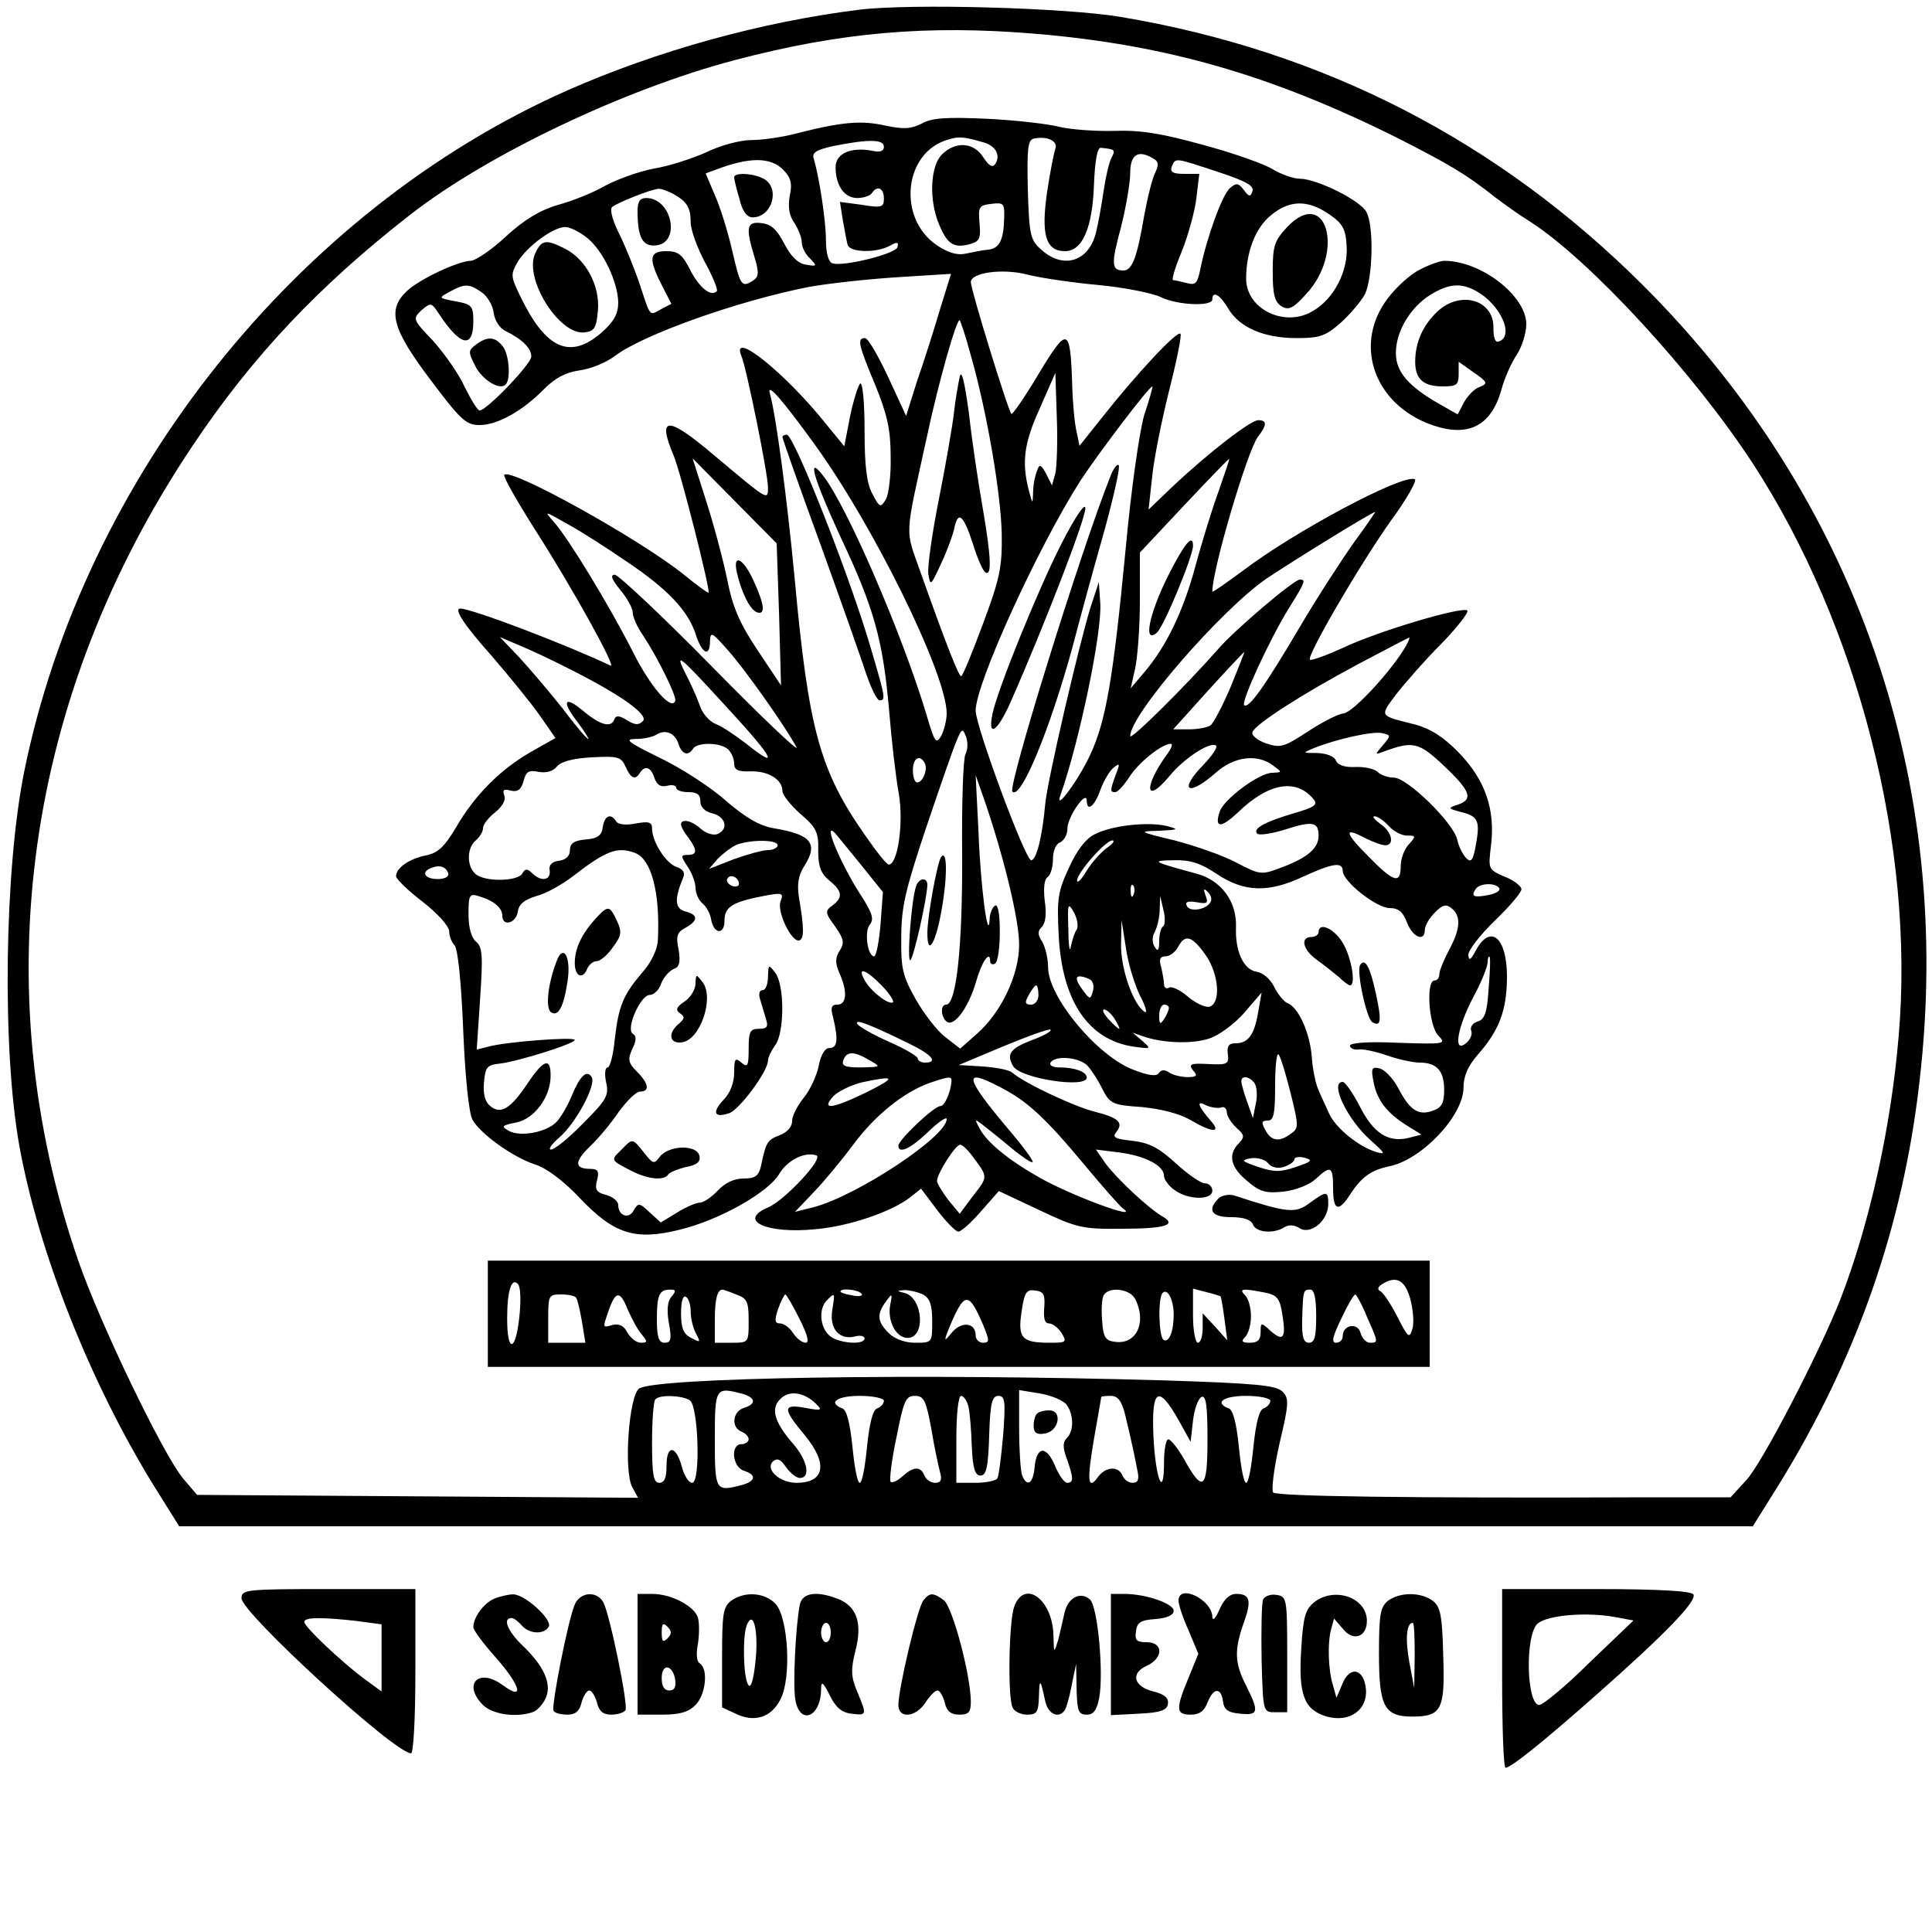 <?xml version="1.0" encoding="UTF-8" standalone="yes"?>
<svg version="1.0" xmlns="http://www.w3.org/2000/svg" width="300pt" height="300pt" viewBox="0 0 400 400" preserveAspectRatio="xMidYMid meet">
  <g transform="translate(0,400) scale(0.1,-0.1)" fill="#000000" stroke="none">
    <path d="M1780 3980 c-203 -25 -419 -85 -605 -167 -560 -248 -1001 -801 -1125
-1411 -41 -204 -46 -574 -10 -774 40 -221 146 -488 276 -700 l55 -88 1629 0
1629 0 55 88 c160 260 256 533 290 832 73 622 -132 1210 -573 1650 -300 299
-662 485 -1081 555 -113 19 -433 28 -540 15z m365 -50 c271 -23 488 -86 747
-215 112 -57 145 -77 203 -123 17 -13 49 -36 73 -51 122 -78 337 -311 460
-499 219 -336 337 -796 303 -1187 -16 -191 -61 -391 -121 -546 -43 -109 -163
-341 -195 -374 l-32 -35 -169 0 c-503 -2 -770 2 -778 10 -4 4 1 48 13 101 20
84 20 94 6 108 -13 13 -57 17 -243 23 -515 15 -1057 6 -1089 -17 -21 -16 -32
-170 -14 -204 l12 -22 -457 3 -456 3 -29 34 c-42 51 -172 321 -217 451 -195
565 -110 1169 236 1686 124 186 263 333 452 480 159 124 444 260 673 320 217
57 396 73 622 54z m-607 -2816 c27 -8 28 -21 2 -29 -23 -7 -27 -40 -5 -49 8
-3 15 -10 15 -16 0 -5 -7 -10 -15 -10 -23 0 -19 -47 5 -55 26 -8 25 -21 -2
-29 -57 -15 -58 -14 -58 94 0 108 1 109 58 94z m152 -21 c13 -13 11 -14 -22
-8 -48 9 -48 -1 -3 -55 50 -60 43 -100 -16 -100 -35 0 -65 28 -49 44 9 8 16 5
27 -11 9 -13 22 -23 29 -23 23 0 16 37 -15 72 -38 44 -46 72 -25 92 18 18 49
14 74 -11z m518 -1 c15 -20 16 -54 1 -69 -9 -9 -9 -20 0 -44 14 -40 14 -49 0
-49 -5 0 -17 16 -25 36 -18 42 -38 40 -42 -4 -3 -34 -16 -42 -26 -16 -3 9 -6
52 -6 96 l0 80 43 -7 c23 -4 48 -14 55 -23z m-780 9 c18 -11 23 -171 5 -171
-7 0 -16 14 -21 32 -12 46 -32 48 -32 4 0 -25 -4 -36 -15 -36 -12 0 -15 16
-15 83 0 46 3 87 7 90 9 10 55 8 71 -2z m402 -1 c0 -6 -6 -13 -14 -16 -9 -3
-16 -31 -21 -80 -4 -41 -10 -74 -15 -74 -5 0 -11 33 -15 74 -5 49 -12 77 -21
80 -31 12 -11 26 36 26 28 0 50 -5 50 -10z m98 -57 c6 -38 15 -78 18 -90 5
-17 2 -23 -10 -23 -9 0 -19 7 -22 15 -8 20 -23 19 -46 -2 -10 -9 -21 -14 -24
-11 -3 4 2 45 12 92 15 76 19 86 38 86 19 0 23 -9 34 -67z m77 45 c3 -13 6
-50 7 -83 2 -46 7 -60 18 -60 12 0 16 17 18 83 2 67 6 82 19 82 14 0 15 -11
10 -81 -4 -44 -9 -84 -12 -90 -4 -5 -24 -9 -46 -9 l-39 0 0 90 c0 52 4 90 10
90 5 0 12 -10 15 -22z m324 -15 c5 -21 12 -50 15 -65 4 -16 8 -39 11 -53 4
-18 1 -25 -10 -25 -9 0 -18 7 -21 15 -8 20 -34 19 -50 -2 -22 -31 -24 -9 -9
78 8 46 15 85 15 87 0 1 9 2 20 2 14 0 22 -10 29 -37z m111 -13 l25 -45 5 44
c3 25 11 46 18 49 9 3 12 -19 12 -88 0 -104 -9 -112 -48 -42 -13 23 -28 42
-33 42 -5 0 -9 -21 -9 -47 0 -80 -18 -34 -22 55 -4 97 10 106 52 32z m190 40
c0 -6 -6 -13 -14 -16 -9 -3 -16 -31 -21 -80 -4 -41 -10 -74 -15 -74 -5 0 -11
33 -15 74 -5 49 -12 77 -21 80 -31 12 -11 26 36 26 28 0 50 -5 50 -10z"/>
    <path d="M1908 3744 c-22 -11 -37 -12 -75 -4 -49 11 -89 8 -183 -16 -30 -8
-72 -14 -95 -14 -22 0 -64 -11 -92 -25 -29 -13 -78 -29 -109 -34 -31 -6 -76
-22 -100 -35 -24 -14 -68 -32 -98 -40 -38 -11 -71 -31 -109 -66 -30 -28 -63
-50 -73 -50 -27 -1 -105 -38 -131 -62 -42 -39 -32 -78 48 -184 63 -84 74 -94
102 -94 37 0 89 29 134 75 22 22 44 34 72 38 23 3 56 16 74 30 58 44 254 114
402 143 39 7 120 16 182 20 l112 7 -23 -74 c-12 -41 -33 -107 -47 -147 l-23
-73 -37 80 c-21 45 -42 81 -48 81 -17 0 -14 -13 21 -97 25 -61 32 -93 32 -148
1 -38 -4 -79 -10 -89 -11 -18 -13 -17 -28 12 -12 22 -16 59 -16 132 0 56 -4
99 -9 96 -4 -3 -14 -34 -21 -68 l-12 -62 -36 44 c-86 108 -200 199 -177 143
11 -27 55 -244 55 -272 0 -28 1 -28 -111 66 -98 83 -119 82 -84 -1 15 -36 76
-278 72 -283 -2 -1 -25 16 -52 38 -91 73 -357 221 -371 206 -3 -3 26 -54 64
-114 77 -120 170 -288 156 -281 -93 44 -287 118 -311 118 -14 0 7 -33 65 -98
37 -43 82 -98 100 -124 l32 -46 -53 -30 c-62 -36 -115 -89 -154 -157 -23 -38
-36 -51 -61 -56 -35 -7 -62 -26 -62 -43 0 -6 25 -30 55 -53 31 -24 55 -51 55
-61 0 -10 5 -23 11 -29 7 -7 14 -77 18 -175 4 -100 12 -172 19 -186 17 -30 84
-78 130 -93 23 -7 59 -34 92 -69 71 -75 115 -89 207 -66 83 20 183 77 206 115
17 29 53 47 77 39 17 -5 -65 -93 -100 -108 -64 -27 -3 -55 98 -45 70 6 157 36
195 65 l24 19 33 -44 c19 -25 39 -45 44 -45 6 0 27 19 47 42 l37 42 83 -39
c78 -37 90 -40 171 -39 91 0 116 8 84 26 -28 16 -94 78 -117 109 l-20 29 48
-6 c54 -7 93 -27 93 -49 0 -7 10 -21 22 -29 29 -21 78 -21 78 -1 0 8 -7 15
-15 15 -9 0 -36 19 -60 41 -35 32 -55 43 -90 47 -36 4 -43 7 -34 18 16 20 5
30 -47 43 -42 11 -142 58 -168 80 -6 6 -34 11 -61 13 l-50 3 93 39 c51 21 95
37 97 34 3 -3 -15 -13 -40 -22 -44 -17 -52 -29 -37 -54 16 -25 152 -46 152
-23 0 12 -25 21 -56 21 -14 0 -22 4 -19 10 10 16 61 11 77 -7 9 -10 23 -32 31
-49 15 -29 21 -32 81 -36 41 -4 79 -14 101 -27 44 -26 64 -27 43 -3 -28 32
-32 45 -12 34 11 -5 25 -7 32 -5 6 3 12 -2 12 -10 0 -7 9 -22 20 -32 17 -15
17 -19 5 -32 -23 -23 -18 -49 17 -78 27 -23 39 -26 76 -22 25 3 53 14 66 26
31 29 36 27 36 -19 0 -47 11 -51 36 -12 23 35 42 49 79 57 68 13 155 105 155
163 0 24 9 45 31 70 43 49 59 91 59 160 0 81 -34 110 -64 55 -11 -21 -15 -23
-16 -10 0 10 25 42 55 71 30 29 55 58 55 65 0 6 -16 19 -35 26 -34 15 -34 15
-28 65 9 74 -12 135 -66 191 -33 34 -59 50 -91 59 -76 19 -74 16 -39 63 18 23
59 70 93 104 33 34 57 65 54 69 -10 9 -183 -42 -257 -77 -35 -16 -66 -27 -69
-25 -7 8 102 195 167 287 34 46 56 86 50 87 -27 10 -248 -108 -355 -189 -35
-26 -64 -46 -64 -44 0 46 72 290 94 320 19 25 20 35 1 35 -16 0 -105 -69 -179
-139 l-48 -46 7 64 c3 35 19 116 35 180 16 63 27 117 24 120 -7 7 -91 -83
-162 -173 l-47 -59 -6 29 c-4 16 -8 58 -9 94 -4 124 -9 126 -69 27 -29 -49
-55 -86 -57 -84 -7 7 -84 257 -84 273 0 20 68 29 119 15 24 -6 89 -16 144 -21
55 -5 113 -17 130 -25 34 -17 107 -20 107 -5 0 19 16 10 33 -19 23 -39 74 -61
141 -61 48 0 60 4 91 31 20 18 43 45 51 60 16 33 19 141 3 170 -12 24 -103 69
-138 69 -13 0 -38 9 -55 19 -17 11 -82 34 -145 51 -87 24 -130 31 -185 29 -39
-1 -89 3 -111 8 -22 6 -89 14 -150 17 -86 4 -116 2 -137 -10z m129 -39 c24 -7
35 -26 24 -44 -6 -9 -13 -5 -25 13 -20 32 -58 34 -86 6 -24 -24 -27 -94 -6
-144 17 -41 30 -50 62 -42 22 6 25 11 22 44 -3 34 -1 37 25 40 25 3 27 1 26
-30 -1 -45 -10 -63 -34 -65 -11 -1 -31 -5 -45 -8 -17 -4 -36 1 -60 17 -83 56
-69 193 23 219 22 7 33 6 74 -6z m148 -13 c-3 -8 -11 -49 -17 -89 -13 -89 -3
-123 37 -123 36 0 57 48 60 139 2 48 7 76 14 75 30 -3 31 -4 22 -21 -5 -10
-12 -40 -16 -68 -4 -27 -11 -67 -16 -87 -15 -60 -68 -76 -113 -35 -23 20 -25
30 -28 124 -2 85 0 103 12 106 28 6 51 -5 45 -21z m-355 4 c0 -9 -8 -12 -25
-8 -44 8 -75 -6 -75 -34 0 -38 18 -64 45 -64 13 0 27 5 30 10 11 17 25 11 25
-11 0 -18 -4 -20 -46 -13 l-45 6 6 -38 c4 -22 8 -45 10 -51 5 -16 59 -17 87
-2 16 9 19 8 16 -3 -5 -14 -114 -41 -135 -33 -8 3 -13 22 -13 48 0 41 -14 130
-25 168 -5 13 5 19 42 27 71 14 103 14 103 -2z m559 -25 c10 -6 10 -13 3 -28
-6 -11 -16 -51 -23 -89 -15 -88 -25 -114 -43 -114 -25 0 -26 13 -5 90 10 40
19 91 19 112 0 39 17 49 49 29z m-768 -22 c16 -16 20 -28 14 -55 -4 -23 -1
-41 10 -56 8 -13 15 -30 15 -40 0 -9 7 -24 17 -33 15 -16 15 -17 -8 -13 -16 2
-31 16 -45 43 -15 29 -27 41 -47 43 -31 4 -34 -8 -15 -70 10 -33 9 -41 -3 -49
-24 -15 -26 -11 -43 62 -9 39 -25 91 -36 115 l-19 45 22 8 c68 26 112 26 138
0z m901 -5 c58 -19 75 -29 71 -40 -4 -12 -7 -12 -18 3 -11 14 -15 15 -28 4
-16 -12 -49 -104 -62 -169 -6 -29 -10 -33 -28 -28 -12 3 -25 6 -28 6 -4 0 4
27 18 60 13 33 27 83 30 110 l6 50 -31 0 c-24 0 -30 4 -26 15 8 19 5 19 96
-11z m-1129 -45 c29 -16 37 -28 37 -60 0 -14 13 -51 29 -81 17 -31 28 -58 25
-61 -12 -12 -36 7 -55 44 -16 32 -25 39 -49 39 -36 0 -38 -15 -10 -70 l20 -39
-21 -11 c-25 -14 -22 -17 -44 50 -10 30 -29 77 -42 104 -14 27 -21 52 -16 57
8 8 80 37 96 38 5 1 18 -4 30 -10z m1358 -42 c28 -19 35 -30 37 -65 4 -52 -26
-111 -70 -136 -58 -35 -138 4 -138 67 0 55 19 105 51 131 38 32 76 33 120 3z
m-1536 -49 c33 -26 64 -91 65 -134 0 -24 -9 -40 -35 -63 -65 -56 -115 -34
-168 76 -20 41 -20 45 -5 71 19 32 74 72 98 72 10 0 30 -10 45 -22z m-218
-113 c12 -8 23 -27 25 -42 2 -16 12 -32 24 -38 35 -17 54 -36 54 -53 0 -16
-93 -112 -107 -112 -5 1 -18 23 -31 49 -12 27 -42 69 -65 95 -43 45 -43 46
-24 64 19 16 20 16 36 -8 44 -67 71 -73 71 -15 0 31 -3 35 -36 41 -37 7 -37 7
-13 20 31 17 40 17 66 -1z m1013 -131 c33 -115 62 -284 64 -369 1 -70 -4 -93
-39 -187 -22 -59 -42 -108 -45 -108 -5 0 -29 60 -83 212 -34 97 -35 68 13 288
23 108 61 242 67 237 2 -3 13 -35 23 -73z m175 -244 l-7 -25 -12 24 c-11 20
-14 21 -19 6 -4 -9 -8 -29 -8 -43 -1 -27 -1 -27 -9 3 -15 58 -10 98 23 170
l32 73 3 -92 c2 -50 0 -102 -3 -116z m-502 65 c125 -171 277 -481 277 -562 0
-13 -5 -34 -11 -46 -11 -19 -14 -14 -31 44 -50 166 -164 430 -213 493 -35 46
-22 -1 33 -121 72 -152 90 -217 103 -366 5 -62 14 -139 20 -171 10 -59 -2
-146 -21 -146 -4 0 -25 26 -47 58 -96 136 -119 221 -148 537 -15 158 -38 334
-51 380 -7 25 25 -12 89 -100z m686 56 c-10 -35 -27 -152 -39 -283 -25 -260
-40 -351 -73 -421 -25 -54 -76 -122 -61 -82 39 111 86 337 82 396 l-3 44 -18
-55 c-24 -79 -89 -358 -93 -405 -6 -66 -18 -116 -29 -116 -12 -1 -114 275
-115 309 -1 55 129 339 217 477 39 59 142 195 149 195 1 0 -6 -27 -17 -59z
m-756 -413 l4 -147 -48 72 c-38 57 -52 89 -64 150 -9 43 -29 117 -44 163 l-27
85 87 -88 87 -88 5 -147z m910 255 c-14 -38 -35 -107 -48 -155 -25 -93 -60
-166 -106 -220 l-28 -33 9 40 c5 22 10 85 10 141 l0 100 91 97 c50 53 92 97
94 97 1 0 -9 -30 -22 -67z m-1228 -144 c87 -58 129 -103 145 -151 13 -42 30
-50 30 -15 1 20 4 18 36 -18 36 -40 120 -159 143 -202 6 -12 -73 63 -175 167
-103 105 -194 190 -201 190 -10 0 -7 -9 11 -31 14 -17 26 -38 26 -47 0 -9 9
-30 21 -47 31 -47 70 -126 67 -136 -7 -22 -52 29 -89 104 -48 94 -131 231
-162 266 -21 24 -21 24 28 -4 28 -15 82 -50 120 -76z m1509 39 c-25 -35 -77
-115 -114 -178 -72 -122 -105 -168 -114 -160 -7 7 53 137 92 200 35 56 36 60
23 60 -12 0 -136 -105 -170 -145 -66 -75 -181 -189 -181 -179 0 45 188 261
282 326 60 40 219 138 225 138 1 0 -18 -28 -43 -62z m-1629 -261 c108 -54 169
-97 156 -110 -9 -9 -17 -8 -33 2 -16 10 -23 10 -26 2 -6 -18 -28 -13 -62 15
-41 35 -49 24 -15 -20 15 -20 25 -36 23 -36 -3 0 -27 28 -53 63 -27 34 -67 81
-89 105 l-41 43 40 -17 c22 -9 67 -30 100 -47z m1736 46 c-26 -47 -108 -137
-129 -140 -12 -1 -46 -19 -75 -38 -49 -32 -56 -34 -86 -24 -17 6 -30 16 -28
23 5 16 101 78 219 141 57 30 104 55 106 55 1 0 -2 -8 -7 -17z m-363 -85 c-17
-40 -36 -76 -42 -80 -6 -4 -26 -8 -44 -8 l-33 0 72 80 c40 44 74 80 75 80 1 0
-12 -33 -28 -72z m-1038 -48 c93 -101 105 -126 34 -69 -22 17 -49 35 -62 40
-13 5 -28 22 -33 38 -6 17 -19 46 -29 65 -24 48 -17 43 90 -74z m-105 -71 c7
-21 20 -25 30 -9 9 14 58 13 73 -2 7 -7 12 -20 12 -29 0 -13 8 -17 34 -16 37
1 66 -17 66 -41 0 -8 17 -29 37 -47 33 -28 38 -38 37 -76 0 -34 6 -48 23 -62
27 -22 29 -35 6 -52 -15 -11 -15 -15 6 -43 18 -26 20 -34 9 -51 -9 -15 -9 -25
0 -46 17 -37 15 -65 -4 -65 -13 0 -15 -6 -9 -27 11 -47 9 -63 -9 -63 -8 0 -17
-15 -21 -37 -4 -20 -18 -50 -31 -66 -13 -16 -24 -37 -24 -48 0 -12 -10 -23
-25 -29 -26 -10 -29 -14 -39 -62 -5 -23 -12 -28 -37 -28 -19 0 -38 -9 -53 -25
-13 -14 -30 -25 -37 -25 -8 0 -29 -9 -48 -21 l-33 -20 -23 21 c-21 20 -24 20
-33 4 -10 -19 -32 -11 -32 11 0 8 -11 17 -25 21 -20 5 -24 11 -19 30 5 19 2
24 -14 24 -33 0 -33 15 -1 46 17 16 44 48 60 72 17 23 36 42 44 42 21 0 18 17
-6 41 -18 18 -20 25 -10 47 9 18 9 27 1 32 -15 9 16 80 35 80 9 0 20 11 24 24
5 13 17 26 26 30 12 4 14 14 10 40 -6 28 -3 36 14 45 27 15 27 27 0 34 -22 6
-23 25 -5 69 5 11 1 18 -13 23 -22 7 -51 52 -51 80 0 13 -7 15 -34 10 -20 -4
-36 -2 -40 4 -11 18 -24 13 -28 -11 -2 -18 -11 -24 -35 -26 -24 -2 -33 -8 -33
-22 0 -12 -8 -20 -22 -22 -16 -2 -22 -9 -20 -20 3 -21 -18 -24 -36 -6 -10 10
-15 10 -21 -1 -10 -16 -77 -17 -96 -1 -19 16 -19 54 0 70 8 7 15 18 15 25 0 8
11 22 25 33 15 12 23 26 19 35 -4 12 -1 14 14 10 14 -3 21 2 26 20 5 20 11 23
31 19 16 -3 30 1 38 11 8 10 33 17 72 19 54 3 61 1 70 -19 11 -25 20 -29 30
-13 10 16 23 12 30 -11 5 -14 13 -19 26 -16 10 3 19 1 19 -4 0 -5 11 -9 25 -9
18 0 25 -5 25 -19 0 -12 9 -21 25 -25 28 -7 34 -33 10 -43 -9 -3 -24 2 -34 11
-18 17 -41 22 -41 9 0 -5 7 -17 15 -27 19 -26 19 -36 -1 -36 -15 0 -15 -2 0
-25 9 -13 16 -33 16 -43 0 -11 6 -25 14 -32 8 -6 16 -21 18 -32 5 -32 28 -35
28 -4 0 29 17 39 86 52 33 6 37 5 30 -12 -8 -21 23 -86 39 -81 10 4 10 25 -1
90 -4 26 -1 44 10 62 31 48 17 67 -61 80 -30 5 -58 21 -100 57 -31 28 -93 68
-137 89 -65 32 -75 39 -50 39 16 0 35 4 43 9 19 12 39 3 46 -20z m594 -20 c-5
-9 -8 -104 -7 -210 1 -188 -12 -309 -33 -309 -13 0 -11 -27 2 -36 16 -9 45 32
60 84 11 40 29 66 29 42 0 -6 5 -8 10 -5 6 3 10 33 10 66 0 38 -4 58 -10 54
-5 -3 -11 -16 -11 -28 -3 -52 -19 68 -23 178 l-6 120 21 -60 c39 -116 69 -240
69 -291 0 -62 -37 -140 -87 -184 l-35 -31 -31 24 c-17 13 -44 48 -61 78 -27
48 -31 63 -30 129 0 63 9 99 51 225 28 83 56 164 63 180 11 27 13 28 20 10 4
-11 4 -27 -1 -36z m864 18 c-17 -20 -17 -20 2 -13 60 22 72 20 124 -29 56 -53
62 -70 29 -81 -21 -7 -21 -8 10 -16 34 -9 37 -19 26 -76 -5 -24 -9 -28 -18
-19 -7 7 -16 24 -19 39 -9 36 -104 128 -131 128 -12 0 -27 5 -34 12 -6 6 -27
11 -46 10 -22 -1 -36 4 -40 13 -3 9 -19 15 -38 16 -32 0 -32 0 -8 10 47 19
124 36 142 31 18 -4 18 -5 1 -25z m-447 -19 c-49 -68 -45 -105 5 -45 31 38 86
73 97 63 3 -4 -9 -21 -26 -39 -53 -54 -33 -68 25 -17 38 34 86 40 119 15 19
-14 19 -14 -2 -15 -27 0 -101 -55 -109 -81 -11 -34 3 -34 38 -1 63 61 120 71
156 28 10 -12 4 -17 -41 -30 -61 -18 -85 -32 -75 -42 4 -4 31 0 59 9 56 18 68
15 68 -13 0 -26 -22 -45 -74 -65 -45 -17 -46 -17 -96 9 -28 15 -86 35 -128 46
-75 18 -76 19 -32 20 41 2 42 3 15 10 -39 9 -113 1 -148 -17 -19 -9 -38 -34
-54 -70 -23 -49 -25 -65 -21 -141 7 -134 61 -215 155 -229 37 -5 37 -5 18 12
l-20 17 20 -7 c41 -15 104 -17 139 -5 19 6 52 30 72 53 l36 42 -7 -40 c-8 -48
-21 -65 -47 -65 -14 0 -18 -6 -16 -22 3 -21 -1 -23 -40 -21 -37 2 -42 0 -32
-13 10 -11 8 -14 -11 -14 -13 0 -31 4 -39 10 -9 6 -17 5 -21 -2 -5 -7 -21 -5
-52 7 -75 28 -177 151 -177 212 0 19 -6 42 -12 53 -10 15 -10 22 -1 31 8 8 10
28 6 54 -3 26 -1 45 6 49 6 4 11 21 11 37 0 17 6 32 15 35 8 4 15 16 15 29 0
23 39 80 40 58 0 -25 16 -13 28 21 7 19 19 40 28 47 13 10 13 8 4 -15 -12 -33
-12 -36 -1 -36 5 0 18 14 29 31 18 29 67 69 86 69 5 0 1 -10 -8 -22z m-502
-17 c8 -12 -3 -41 -15 -41 -5 0 -9 11 -9 25 0 25 14 34 24 16z m961 -131 c10
-11 27 -20 38 -20 19 0 19 -1 4 -18 -10 -10 -17 -31 -17 -45 0 -38 -14 -34
-66 19 -50 50 -53 63 -8 39 16 -8 35 -15 42 -15 20 0 14 28 -10 44 -12 9 -18
16 -12 16 6 0 19 -9 29 -20z m-1092 -81 l45 -56 -5 -67 c-3 -36 -9 -66 -13
-66 -14 0 -21 52 -9 66 9 11 5 24 -19 61 -42 65 -80 156 -53 128 5 -6 29 -35
54 -66z m-173 41 c0 -5 -9 -10 -20 -10 -11 0 -43 -9 -71 -19 l-51 -20 18 21
c11 11 28 24 39 29 29 11 85 11 85 -1z m681 -6 c-12 -9 -31 -30 -42 -48 -10
-17 -19 -26 -19 -19 0 16 59 83 73 83 6 0 1 -7 -12 -16z m-976 -10 c34 -13 52
-83 47 -181 -1 -19 -14 -46 -31 -65 -41 -48 -50 -70 -58 -138 -3 -33 -10 -60
-15 -60 -5 0 -7 -13 -3 -31 6 -27 1 -36 -48 -85 -29 -30 -59 -54 -66 -54 -7 0
1 11 17 25 34 29 77 109 67 125 -10 16 -24 3 -41 -38 -8 -20 -22 -44 -31 -54
-20 -22 -76 -33 -100 -19 -16 9 -14 11 16 17 38 8 71 53 71 97 0 38 -14 34
-47 -15 -36 -54 -56 -66 -78 -48 -11 9 -15 25 -13 49 3 32 6 36 33 39 36 4
155 41 155 49 0 7 -144 -4 -179 -14 l-24 -6 7 105 c6 88 5 107 -8 118 -10 8
-16 29 -16 57 0 41 2 44 23 37 30 -9 47 -24 47 -40 0 -23 28 -16 32 8 2 16 13
25 39 33 20 5 53 24 74 40 70 54 93 63 130 49z m1205 -44 c56 -37 106 -39 178
-5 61 28 82 31 82 12 0 -22 70 -77 97 -77 18 0 28 -8 36 -30 12 -31 37 -41 37
-15 0 8 9 24 21 36 16 16 23 18 35 8 19 -16 18 -42 -6 -86 -11 -21 -20 -43
-20 -50 0 -7 -4 -13 -10 -13 -18 0 -12 -92 7 -113 18 -19 16 -19 -82 -16 -62
3 -100 0 -100 -6 0 -5 8 -9 17 -8 9 2 36 -4 59 -12 23 -8 54 -15 68 -15 36 0
51 -17 51 -57 0 -26 -5 -36 -22 -42 -31 -12 -49 0 -73 46 -11 21 -29 39 -39
41 -16 4 -18 0 -12 -29 7 -37 28 -64 70 -90 l29 -18 -27 -7 c-42 -10 -73 10
-101 66 -14 27 -30 50 -35 50 -28 0 10 -79 58 -121 30 -27 32 -30 11 -24 -36
11 -83 49 -97 79 -6 14 -17 36 -22 49 -6 12 -12 42 -14 67 -3 49 -27 104 -50
113 -8 3 -20 18 -28 34 -8 16 -23 29 -36 31 -27 4 -45 42 -43 92 2 53 -30 97
-81 111 -92 25 -97 27 -48 28 34 1 56 -6 90 -29z m-1592 2 c2 -7 -7 -12 -22
-12 -27 0 -35 15 -13 23 17 7 30 3 35 -11z m602 -22 c0 -5 -7 -7 -15 -4 -8 4
-12 10 -9 15 6 11 24 2 24 -11z m817 -22 c-3 -8 -6 -5 -6 6 -1 11 2 17 5 13 3
-3 4 -12 1 -19z m757 13 c3 -5 -7 -11 -22 -14 -31 -6 -37 -3 -27 12 8 13 42
14 49 2z m-598 -29 c-9 -16 -44 -21 -49 -7 -4 8 3 10 21 7 22 -4 24 -2 18 14
-5 14 -4 16 5 7 6 -6 9 -16 5 -21z m-98 -50 c-4 -2 -8 -16 -8 -30 0 -20 -3
-23 -9 -13 -6 9 -6 22 0 32 5 10 10 30 10 46 l1 28 7 -30 c4 -16 3 -31 -1 -33z
m-179 -7 c-4 -5 -9 -21 -12 -35 -2 -14 -5 2 -5 35 -2 55 -1 58 12 35 7 -14 9
-29 5 -35z m131 -136 c12 -22 16 -38 10 -34 -24 15 -50 90 -49 140 l1 50 9
-57 c4 -31 18 -76 29 -99z m138 81 c25 -38 30 -95 7 -104 -8 -3 -28 6 -45 20
-16 14 -34 23 -40 19 -5 -3 -10 0 -10 7 0 7 -3 23 -6 36 -5 16 -2 22 9 22 9 0
21 9 27 21 14 26 29 21 58 -21z m584 -67 c-3 -49 -8 -64 -23 -68 -10 -3 -16
-12 -13 -19 3 -7 -2 -19 -11 -26 -27 -22 -18 32 15 95 17 31 30 64 30 73 0 8
2 13 4 11 2 -2 1 -32 -2 -66z m-1257 7 c16 -16 26 -32 24 -35 -8 -7 -47 23
-59 46 -16 28 2 23 35 -11z m428 14 c9 -3 13 -13 10 -25 -5 -18 -6 -19 -19 -2
-22 29 -19 38 9 27z m-103 -34 c0 -11 -7 -20 -15 -20 -13 0 -14 4 -5 20 6 11
13 20 15 20 3 0 5 -9 5 -20z m270 -27 c0 -5 -5 -15 -10 -23 -8 -12 -10 -11
-10 8 0 12 5 22 10 22 6 0 10 -3 10 -7z m-112 -23 c7 -11 11 -20 9 -20 -2 0
-12 9 -22 20 -10 11 -14 20 -9 20 5 0 15 -9 22 -20z m-425 -51 c47 -23 60 -39
32 -39 -8 0 -15 4 -15 9 0 4 -27 20 -59 34 -32 14 -62 31 -66 37 -7 12 26 -1
108 -41z m-83 -34 c25 -14 24 -14 -17 -15 -34 0 -41 3 -37 15 7 19 22 19 54 0z
m872 -68 c17 -68 17 -73 1 -84 -24 -18 -41 -16 -53 7 -9 16 -8 20 5 20 12 0
15 14 15 72 0 39 3 68 7 65 4 -4 15 -40 25 -80z m-877 2 c-72 -35 -96 -38 -70
-9 9 10 36 23 59 29 70 15 73 11 11 -20z m175 24 c-1 -23 -14 -53 -23 -53 -13
0 -87 -70 -87 -82 0 -18 26 -6 62 29 21 20 38 32 38 26 0 -36 -183 -157 -274
-182 l-40 -10 40 42 c22 23 59 68 82 99 43 58 103 107 157 126 38 13 45 14 45
5z m99 -13 c56 -28 94 -63 174 -159 39 -47 76 -89 82 -93 38 -27 -108 27 -171
63 -66 37 -111 74 -126 103 -11 20 -10 20 8 6 10 -8 37 -29 58 -47 22 -18 41
-31 44 -29 2 3 -21 34 -51 69 -90 107 -94 127 -18 87z m528 8 c5 -7 7 -26 3
-43 l-6 -30 -12 34 c-7 19 -12 38 -12 42 0 13 16 11 27 -3z m-579 -158 c27
-37 28 -36 -5 -78 l-26 -35 -24 29 c-12 16 -23 34 -23 39 0 15 38 75 48 75 5
0 18 -13 30 -30z m640 -16 c12 4 22 11 22 16 0 4 10 6 21 3 18 -5 15 -8 -18
-19 -32 -11 -45 -11 -78 0 -35 12 -37 14 -15 18 14 2 30 -3 36 -11 7 -8 19
-11 32 -7z"/>
    <path d="M1520 3633 c0 -5 5 -25 11 -45 6 -26 16 -38 27 -38 41 0 58 61 23 80
-23 12 -61 13 -61 3z"/>
    <path d="M1320 3563 c0 -56 11 -74 39 -71 51 6 32 98 -21 98 -13 0 -18 -7 -18
-27z"/>
    <path d="M2665 3530 c-26 -28 -30 -38 -30 -92 0 -48 4 -63 18 -72 15 -9 24 -5
52 26 80 87 41 223 -40 138z"/>
    <path d="M1108 3475 c-24 -52 51 -171 103 -163 20 2 24 10 27 46 4 51 -25 105
-68 127 -40 20 -49 19 -62 -10z"/>
    <path d="M986 3287 c-17 -13 -17 -15 -2 -45 15 -29 51 -51 63 -38 11 11 7 65
-7 80 -15 19 -31 20 -54 3z"/>
    <path d="M1987 3220 c-3 -14 -9 -47 -12 -75 -3 -27 -17 -107 -31 -178 -14 -70
-24 -140 -22 -155 4 -26 5 -25 25 18 12 25 24 57 28 73 8 41 19 33 39 -28 9
-30 21 -57 26 -60 14 -9 12 32 -6 137 -9 51 -22 138 -28 193 -9 65 -15 91 -19
75z"/>
    <path d="M1620 3095 c0 -3 35 -103 79 -223 43 -119 86 -241 95 -269 10 -29 22
-53 27 -53 13 0 12 6 -16 101 -42 147 -161 449 -176 449 -5 0 -9 -2 -9 -5z"/>
    <path d="M2299 3014 c-62 -156 -213 -643 -203 -653 17 -18 77 126 125 301 16
62 46 171 66 241 19 70 33 131 29 134 -3 3 -11 -7 -17 -23z"/>
    <path d="M2198 2875 c-50 -98 -132 -301 -143 -352 -11 -52 10 -39 38 25 68
154 158 386 154 401 -2 9 -23 -23 -49 -74z"/>
    <path d="M1526 2813 c10 -42 27 -76 42 -81 17 -5 15 16 -8 66 -22 48 -44 57
-34 15z"/>
    <path d="M2417 2805 c-39 -79 -50 -139 -22 -115 14 11 75 158 75 180 0 27 -19
3 -53 -65z"/>
    <path d="M1590 1978 c0 -16 -5 -28 -11 -28 -7 0 -9 -8 -5 -20 3 -11 9 -29 12
-40 5 -16 2 -20 -15 -20 -18 0 -21 -6 -21 -41 0 -36 -2 -40 -15 -29 -13 11
-15 8 -15 -21 0 -20 -8 -42 -22 -56 -24 -26 -20 -38 11 -28 21 6 81 87 81 109
0 7 7 21 15 32 19 25 20 124 0 150 -14 18 -14 18 -15 -8z"/>
    <path d="M1440 1964 c0 -12 -10 -29 -22 -37 -18 -12 -20 -18 -10 -25 10 -7 10
-11 -3 -22 -23 -19 -19 -42 7 -38 38 5 67 92 43 124 -14 18 -14 18 -15 -2z"/>
    <path d="M1286 1619 c-22 -21 -22 -21 21 -43 35 -18 69 -21 77 -7 3 4 20 11
37 15 22 4 30 11 27 23 -5 24 -64 22 -82 -2 -12 -16 -14 -15 -33 9 -24 30 -23
30 -47 5z"/>
    <path d="M1948 2225 c-8 -14 -28 -122 -28 -157 0 -51 18 -20 30 51 12 69 11
125 -2 106z"/>
    <path d="M1897 2166 c-10 -25 -20 -161 -12 -154 7 7 34 126 35 156 0 16 -17
15 -23 -2z"/>
    <path d="M1233 2098 c-29 -32 -43 -62 -43 -92 0 -28 17 -35 26 -11 4 8 12 15
19 15 8 0 23 13 34 29 18 24 19 32 8 55 -15 32 -18 32 -44 4z"/>
    <path d="M1152 2009 c-18 -47 -23 -97 -11 -105 15 -9 26 11 34 64 8 51 -9 80
-23 41z"/>
    <path d="M2730 2070 c0 -5 -7 -10 -15 -10 -24 0 -17 -27 11 -47 14 -10 34 -26
45 -35 10 -10 21 -18 24 -18 13 0 3 58 -15 88 -18 30 -50 44 -50 22z"/>
    <path d="M2816 2002 c-8 -13 13 -110 25 -118 18 -11 20 2 8 57 -12 57 -23 77
-33 61z"/>
    <path d="M2940 3442 c-19 -9 -49 -36 -67 -60 -69 -91 -32 -210 79 -257 83 -34
135 -11 157 70 6 22 20 54 31 70 11 17 20 45 20 64 0 58 -93 131 -170 131 -8
0 -31 -8 -50 -18z m117 -45 c50 -28 79 -93 46 -104 -7 -3 -11 7 -11 27 2 59
-68 80 -116 35 -30 -28 -46 -64 -46 -104 0 -36 17 -51 57 -51 29 0 33 3 33 26
l0 25 31 -22 c29 -20 30 -23 13 -30 -11 -3 -25 -18 -33 -32 l-13 -25 -37 21
c-65 37 -91 67 -91 106 0 45 30 95 72 121 38 23 63 25 95 7z"/>
    <path d="M2523 1519 c-24 -24 -15 -39 26 -39 25 0 41 -5 45 -15 6 -17 43 -20
65 -6 9 6 21 5 32 -2 23 -14 59 16 59 50 0 28 -3 28 -39 2 -29 -22 -46 -20
-156 16 -11 3 -26 0 -32 -6z"/>
    <path d="M1010 1280 l0 -110 975 0 975 0 0 110 0 110 -975 0 -975 0 0 -110z
m65 -9 c-8 -71 -25 -72 -25 -1 0 58 9 85 22 72 6 -6 7 -35 3 -71z m1845 39 c6
-23 8 -51 4 -62 -6 -20 -9 -17 -30 24 -13 26 -29 50 -35 54 -8 4 -7 9 2 15 30
19 48 9 59 -31z m-1530 5 c-8 -9 -10 -28 -5 -55 6 -33 4 -40 -9 -40 -12 0 -16
11 -16 48 0 52 5 62 28 62 12 0 12 -3 2 -15z m134 5 c23 -8 26 -15 26 -55 0
-45 0 -45 -35 -45 l-35 0 0 48 c0 42 5 62 16 62 1 0 14 -4 28 -10z m260 1 c3
-4 -6 -6 -19 -3 -14 2 -25 6 -25 8 0 8 39 4 44 -5z m127 -1 c14 -8 19 -21 19
-55 0 -45 0 -45 -35 -45 -22 0 -43 8 -55 20 -24 24 -25 39 -6 65 13 18 14 18
9 -7 -6 -33 12 -68 36 -68 38 0 32 83 -6 93 -17 4 -17 5 0 6 10 0 27 -4 38 -9z
m251 -27 c-2 -23 1 -33 10 -33 7 0 19 -9 26 -20 11 -19 10 -20 -25 -20 -58 0
-66 10 -58 64 6 41 10 47 29 44 17 -2 20 -9 18 -35z m188 18 c25 -48 3 -96
-42 -89 -19 2 -24 10 -26 42 -2 21 -1 44 2 52 8 21 54 17 66 -5z m80 -33 c0
-35 -10 -59 -21 -52 -10 6 -12 87 -2 97 10 11 23 -14 23 -45z m97 38 c1 -1 5
-22 8 -46 l6 -45 -25 28 -26 28 0 -30 c0 -17 -4 -31 -10 -31 -5 0 -10 25 -10
56 l0 56 27 -7 c16 -4 29 -8 30 -9z m91 8 c26 -5 32 -12 37 -46 8 -48 2 -57
-25 -33 -19 18 -20 17 -20 -3 0 -16 -6 -22 -22 -22 -17 0 -19 3 -10 12 7 7 12
26 12 43 0 17 -5 36 -12 43 -14 14 -6 15 40 6z m107 -49 c0 -42 -3 -55 -15
-55 -11 0 -15 11 -14 48 2 61 2 62 17 62 8 0 12 -18 12 -55z m-1532 38 c3 -5
8 -27 12 -50 l7 -43 -39 0 -38 0 0 50 c0 48 1 50 27 50 15 0 29 -3 31 -7z
m107 -25 c8 -18 20 -41 28 -50 13 -16 13 -18 -1 -18 -9 0 -21 9 -28 21 -7 14
-17 19 -30 16 -22 -6 -22 -8 -8 32 14 39 23 39 39 -1z m130 -4 c0 -14 5 -34
11 -45 10 -19 9 -19 -10 -9 -16 8 -21 20 -21 51 0 24 4 38 10 34 6 -3 10 -17
10 -31z m225 -14 c17 -34 21 -50 13 -50 -7 0 -19 9 -26 20 -7 11 -19 20 -27
20 -11 0 -12 6 -4 30 6 17 13 30 15 30 2 0 15 -22 29 -50z m68 17 c-6 -38 15
-62 47 -54 11 3 20 1 20 -4 0 -15 -58 -10 -74 7 -19 18 -21 55 -4 72 17 17 17
16 11 -21z m312 -29 c14 -34 14 -38 0 -38 -8 0 -15 7 -15 15 0 28 -31 30 -51
4 -16 -20 -16 -16 3 28 26 58 35 56 63 -9z m795 16 c24 -54 24 -54 6 -54 -7 0
-16 9 -19 20 -6 23 -37 17 -37 -6 0 -8 -6 -14 -14 -14 -10 0 -7 13 11 50 13
28 26 50 29 50 2 0 14 -21 24 -46z"/>
    <path d="M2147 1073 c-4 -3 -7 -15 -7 -25 0 -14 6 -19 23 -16 29 4 38 48 9 48
-10 0 -22 -3 -25 -7z"/>
    <path d="M500 691 c0 -30 317 -321 351 -321 5 0 9 71 9 170 l0 170 -180 0
c-170 0 -180 -1 -180 -19z m238 -47 l52 -7 0 -70 0 -69 -37 27 c-48 36 -123
107 -123 117 0 10 36 10 108 2z"/>
    <path d="M3110 525 c0 -102 3 -185 7 -185 11 0 76 52 188 151 145 128 209 195
201 208 -5 7 -71 11 -202 11 l-194 0 0 -185z m234 127 l38 -7 -91 -87 c-49
-49 -97 -88 -104 -88 -27 0 -30 147 -3 169 21 17 100 24 160 13z"/>
    <path d="M1023 690 c-21 -9 -43 -38 -43 -59 0 -6 20 -33 45 -61 53 -60 62 -93
16 -59 -50 37 -84 2 -41 -41 20 -20 71 -27 105 -14 9 4 21 18 26 31 11 29 -6
65 -50 107 -30 29 -41 56 -22 56 5 0 14 -7 21 -15 15 -18 46 -20 56 -3 9 14
-50 68 -74 67 -9 0 -27 -4 -39 -9z"/>
    <path d="M1190 678 c-14 -32 -49 -211 -44 -220 3 -5 16 -8 29 -8 16 0 25 7 29
25 4 14 11 25 16 25 5 0 12 -11 16 -25 4 -18 13 -25 29 -25 13 0 26 4 30 9 6
11 -32 197 -46 224 -14 24 -48 21 -59 -5z"/>
    <path d="M1320 575 l0 -125 50 0 c37 0 55 5 70 20 21 21 27 74 9 86 -7 4 -8
20 -4 41 3 18 3 43 0 54 -8 24 -55 49 -95 49 l-30 0 0 -125z m62 33 c-9 -9
-12 -7 -12 12 0 19 3 21 12 12 9 -9 9 -15 0 -24z m16 -86 c2 -15 -2 -22 -12
-22 -11 0 -16 9 -16 26 0 31 23 28 28 -4z"/>
    <path d="M1514 686 c-17 -13 -19 -27 -19 -117 l0 -104 28 -13 c39 -19 74 -8
93 30 23 44 16 168 -10 197 -22 24 -64 27 -92 7z m50 -127 c-4 -39 -10 -56
-15 -47 -10 15 -12 99 -3 123 14 35 25 -14 18 -76z"/>
    <path d="M1656 678 c-9 -45 -15 -171 -9 -199 10 -52 53 -33 53 24 0 17 4 15
18 -13 12 -25 25 -36 45 -38 32 -4 32 -3 12 45 -13 31 -14 45 -4 85 15 57 3
93 -37 108 -44 17 -73 12 -78 -12z m64 -58 c0 -11 -4 -20 -10 -20 -5 0 -10 9
-10 20 0 11 5 20 10 20 6 0 10 -9 10 -20z"/>
    <path d="M1912 687 c-12 -14 -52 -183 -52 -217 0 -29 36 -26 56 5 9 14 20 25
25 25 5 0 11 -11 15 -25 4 -18 13 -25 30 -25 20 0 24 5 24 28 -1 57 -38 195
-56 209 -22 16 -29 16 -42 0z"/>
    <path d="M2100 674 c-11 -28 -14 -183 -4 -208 3 -9 17 -16 30 -16 21 0 24 5
25 38 1 38 3 37 13 -10 6 -28 29 -37 41 -18 3 5 10 29 14 52 l9 43 1 -52 c1
-46 4 -53 21 -53 14 0 21 9 26 36 9 51 -3 186 -19 202 -19 18 -46 5 -53 -27
-3 -14 -9 -39 -13 -56 -9 -29 -9 -29 -10 10 -2 74 -60 116 -81 59z"/>
    <path d="M2300 575 l0 -126 57 3 c45 2 59 7 61 20 2 12 -6 20 -30 26 -41 10
-48 38 -14 53 35 16 35 49 0 49 -21 0 -25 4 -22 23 2 18 10 23 41 25 23 2 37
8 37 17 0 15 -58 35 -102 35 l-28 0 0 -125z"/>
    <path d="M2440 686 c0 -8 9 -36 21 -62 l20 -48 -20 -49 c-27 -65 -27 -77 4
-77 18 0 28 7 35 25 12 31 28 32 32 3 2 -18 11 -24 36 -26 38 -4 39 4 12 58
-24 47 -25 73 -5 130 17 47 13 60 -16 60 -13 0 -25 -11 -34 -32 -8 -18 -14
-25 -15 -16 0 36 -70 70 -70 34z"/>
    <path d="M2615 688 c-3 -8 -4 -63 -3 -124 3 -109 3 -109 28 -109 l25 0 0 120
c0 117 -1 120 -23 123 -12 2 -24 -3 -27 -10z"/>
    <path d="M2720 682 c-18 -15 -22 -31 -26 -97 -6 -94 6 -125 53 -139 47 -13 85
14 81 57 -4 43 -34 49 -49 10 l-12 -28 -7 25 c-10 31 -12 88 -4 117 l6 22 18
-21 c21 -27 50 -18 50 16 0 49 -68 72 -110 38z"/>
    <path d="M2874 686 c-16 -13 -19 -27 -19 -110 0 -109 11 -130 69 -130 61 0 68
15 64 127 -2 84 -6 101 -22 113 -25 18 -67 18 -92 0z m55 -113 l-1 -68 -10 53
c-9 49 -6 82 7 82 3 0 4 -30 4 -67z"/>
  </g>
</svg>